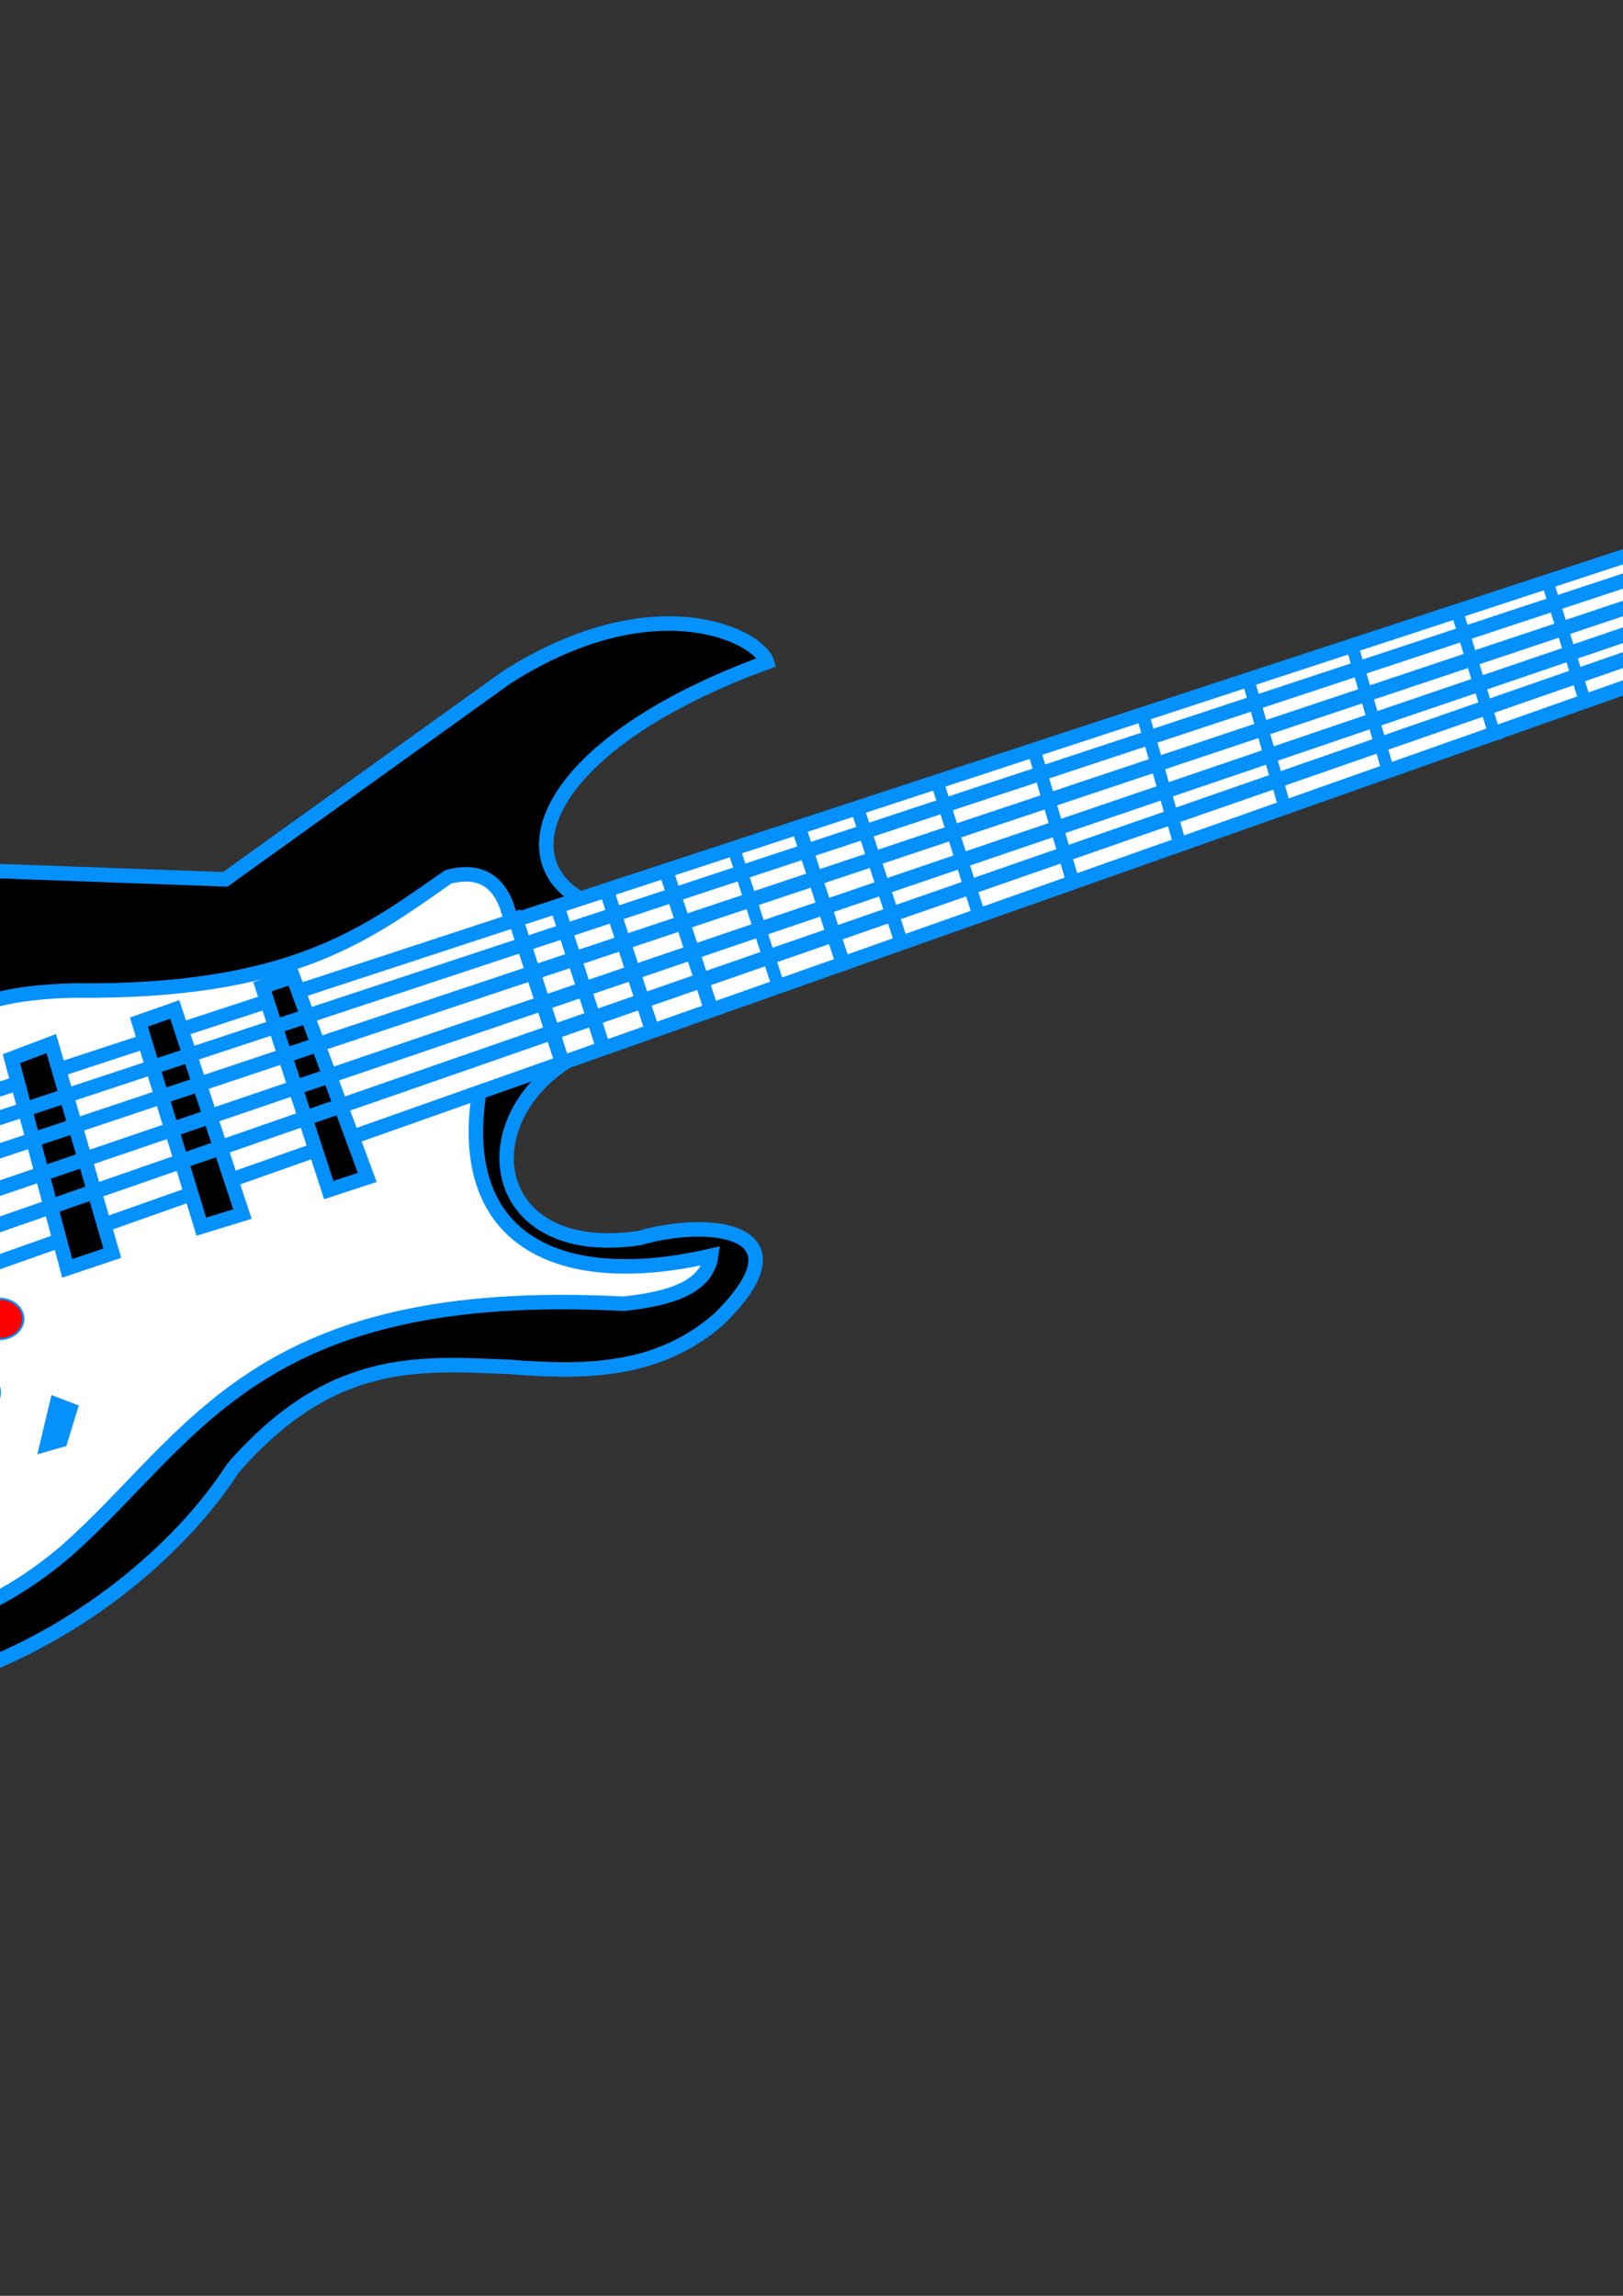 <?xml version="1.0"?><svg width="793.701" height="1122.52" xmlns="http://www.w3.org/2000/svg">

 <rect width="100%" height="100%" fill="#333333" stroke="none"/>

 <g>
  <title>Layer 1</title>
  <g id="layer1">
   <path fill="#000000" fill-rule="evenodd" stroke="#0591fc" stroke-width="7.092px" id="path3231" d="m110.13,429.962l137.652,-98.803c72.14,-45.966 123.339,-20.318 127.263,-7.41c-108.917,39.888 -129.274,97.189 -88.305,117.329l592.163,-196.371c7.949,21.942 16.058,40.568 20.778,54.033l-601.253,210.265c-71.656,22.993 -67.678,108.556 14.284,96.333c35.265,-10.119 83.368,-4.067 38.958,39.521c-29.889,26.255 -65.877,26.411 -102.589,23.466c-44.906,-1.867 -87.059,-5.415 -135.055,49.402c-53.425,82.829 -198.007,158.392 -281.797,76.572c-93.636,-130.754 -84.212,-331.482 109.083,-370.511l168.818,6.175z"/>
   <path fill="#ffffff" fill-rule="evenodd" stroke="#0591fc" stroke-width="7.092px" id="path3233" d="m-26.223,633.744c-16.55,90.793 -56.434,130.494 -103.888,149.44l-1.299,16.056c54.541,5.227 109.083,5.857 163.624,-40.756c63.229,-55.697 92.044,-130.486 272.707,-121.034c22.796,-2.426 40.7,-7.953 42.854,-23.466c-71.83,16.635 -126.506,-5.349 -112.978,-82.748l-246.085,86.453l-14.934,16.055z"/>
   <path fill="#808080" fill-rule="evenodd" stroke="#0591fc" stroke-width="7.092px" id="path3235" d="m-34.015,536.793l23.375,80.895l-18.18,18.525l-18.181,8.645l-14.284,8.645l-42.854,-4.94l-20.778,-66.692l24.673,-18.526l14.285,-22.231l24.674,-6.175l27.27,1.853z"/>
   <path fill="#ffffff" fill-rule="evenodd" stroke="#0591fc" stroke-width="7.092px" id="path3239" d="m-36.612,530c-0.239,-24.286 11.201,-44.252 72.722,-45.696c106.987,1.141 143.374,-27.933 183.103,-55.577c22.706,-5.951 29.068,11.053 31.166,24.701l-283.095,90.158l-3.896,-13.585z"/>
   <path fill="#ffffff" fill-rule="evenodd" stroke="#0591fc" stroke-width="7.092px" id="path3237" d="m-30.119,542.968l20.778,77.19l905.126,-319.875l-18.18,-55.577l-907.723,297.644l0,0.617z"/>
   <path fill="#ff0000" stroke="#0591fc" d="m11.436,644.859a11.687,9.88 0 1 1 -23.375,0a11.687,9.88 0 1 1 23.375,0z" id="path3241"/>
   <path fill="#000000" stroke="#0591fc" d="m-13.003,714.751a11.687,9.88 0 1 1 -23.375,0a11.687,9.88 0 1 1 23.375,0z" id="path4215"/>
   <path fill="#000000" stroke="#0591fc" d="m-0.017,680.787a11.687,9.88 0 1 1 -23.375,0a11.687,9.88 0 1 1 23.375,0z" id="path4217"/>
   <path fill="none" fill-rule="evenodd" stroke="#0591fc" stroke-width="7.092px" id="path4219" d="m27.669,686.85l-4.545,19.143l6.493,-1.852l4.545,-14.821l-6.493,-2.47z"/>
   <path fill="#000000" fill-rule="evenodd" stroke="#0591fc" stroke-width="7.092px" id="path5190" d="m5.593,517.65l27.271,102.508l22.076,-7.41l-29.868,-102.508l-19.479,7.41z"/>
   <path fill="#000000" fill-rule="evenodd" stroke="#0591fc" stroke-width="7.092px" id="path5192" d="m67.926,499.742l30.517,100.038l20.128,-6.175l-33.114,-100.038l-17.531,6.175z"/>
   <path fill="#000000" fill-rule="evenodd" stroke="#0591fc" stroke-width="7.092px" id="path5194" d="m128.311,482.451l32.465,99.421l18.83,-6.175l-36.361,-98.186l-14.934,4.94z"/>
   <path fill="none" fill-rule="evenodd" stroke="#0591fc" stroke-width="7.092px" id="path5196" d="m-24.924,554.701l911.619,-301.349l-911.619,301.349z"/>
   <path fill="none" fill-rule="evenodd" stroke="#0591fc" stroke-width="7.363px" id="path5198" d="m-11.799,602.735l923.028,-320.845l-923.028,320.845z"/>
   <path fill="none" fill-rule="evenodd" stroke="#0591fc" stroke-width="7.203px" id="path5200" d="m-24.775,570.956l921.708,-307.924l-921.708,307.924z"/>
   <path fill="none" fill-rule="evenodd" stroke="#0591fc" stroke-width="7.269px" id="path5202" d="m-17.042,586.726l920.527,-313.527l-920.527,313.527z"/>
   <path fill="none" fill-rule="evenodd" stroke="#0591fc" stroke-width="7.092px" id="path5216" d="m251.031,445.921l23.369,71.825l-23.369,-71.825z"/>
   <path fill="none" fill-rule="evenodd" stroke="#0591fc" stroke-width="6.324px" d="m558.406,347.979l19.566,68.208l-19.566,-68.208z" id="path5220"/>
   <path fill="none" fill-rule="evenodd" stroke="#0591fc" stroke-width="6.101px" id="path5222" d="m610.236,331.815l18.876,65.805l-18.876,-65.805z"/>
   <path fill="none" fill-rule="evenodd" stroke="#0591fc" stroke-width="6.101px" d="m660.881,314.524l18.876,65.805l-18.876,-65.805z" id="path5224"/>
   <path fill="none" fill-rule="evenodd" stroke="#0591fc" stroke-width="5.965px" id="path5226" d="m712.756,299.637l19.016,62.445l-19.016,-62.445z"/>
   <path fill="none" fill-rule="evenodd" stroke="#0591fc" stroke-width="5.895px" d="m756.873,284.783l19.087,60.766l-19.087,-60.766z" id="path5228"/>
   <path fill="none" fill-rule="evenodd" stroke="#0591fc" stroke-width="5.432px" id="path5230" d="m800.788,270.972l16.807,58.598l-16.807,-58.598z"/>
   <path fill="none" fill-rule="evenodd" stroke="#0591fc" stroke-width="5.588px" d="m841.124,254.992l17.566,59.319l-17.566,-59.319z" id="path5232"/>
   <path fill="none" fill-rule="evenodd" stroke="#0591fc" stroke-width="7.092px" d="m296.482,434.806l23.369,71.825l-23.369,-71.825z" id="path5234"/>
   <path fill="none" fill-rule="evenodd" stroke="#0591fc" stroke-width="6.289px" id="path5236" d="m358.825,414.923l21.356,65.957l-21.356,-65.957z"/>
   <path fill="none" fill-rule="evenodd" stroke="#0591fc" stroke-width="6.646px" d="m419.621,396.302l21.991,67.021l-21.991,-67.021z" id="path5238"/>
   <path fill="none" fill-rule="evenodd" stroke="#0591fc" stroke-width="6.341px" id="path5240" d="m458.423,382.568l20.466,65.571l-20.466,-65.571z"/>
   <path fill="none" fill-rule="evenodd" stroke="#0591fc" stroke-width="6.479px" d="m505.243,365.345l20.325,68.93l-20.325,-68.93z" id="path5242"/>
   <path fill="none" fill-rule="evenodd" stroke="#0591fc" stroke-width="7.092px" d="m251.031,445.921l23.369,71.825l-23.369,-71.825z" id="path5244"/>
   <path fill="none" fill-rule="evenodd" stroke="#0591fc" stroke-width="7.092px" id="path5246" d="m251.031,445.921l23.369,71.825l-23.369,-71.825z"/>
   <path fill="none" fill-rule="evenodd" stroke="#0591fc" stroke-width="7.092px" d="m251.031,445.921l23.369,71.825l-23.369,-71.825z" id="path5248"/>
   <path fill="none" fill-rule="evenodd" stroke="#0591fc" stroke-width="7.092px" id="path5250" d="m389.982,402.695l23.369,71.825l-23.369,-71.825z"/>
   <path fill="none" fill-rule="evenodd" stroke="#0591fc" stroke-width="7.092px" d="m325.052,423.69l23.369,71.825l-23.369,-71.825z" id="path5252"/>
   <path fill="none" fill-rule="evenodd" stroke="#0591fc" stroke-width="7.092px" id="path5254" d="m271.809,440.981l23.369,71.825l-23.369,-71.825z"/>
   <path fill="#000000" fill-rule="evenodd" stroke="#0591fc" stroke-width="7.092px" id="path5256" d="m878.253,243.472l5.844,-8.028l155.832,-15.438l32.465,5.558l11.687,11.115l7.142,17.908l-2.597,16.673l-7.142,9.263l-10.389,-3.705l-5.194,-12.968l-12.337,-3.088l-8.441,-0.617l-86.357,48.784l-20.128,1.853l-18.83,0l-12.337,-8.645l-7.142,-4.323l-22.076,-54.342z"/>
   <path fill="#000000" fill-rule="evenodd" stroke="#0591fc" stroke-width="5.028px" id="path5258" d="m897.973,222.123l1.428,11.857l12.375,-0.424l-1.428,-12.704l-12.376,1.271z"/>
   <path fill="#000000" fill-rule="evenodd" stroke="#0591fc" stroke-width="5.028px" d="m1030.431,209.772l1.428,11.857l12.376,-0.423l-1.428,-12.704l-12.375,1.271z" id="path5260"/>
   <path fill="#000000" fill-rule="evenodd" stroke="#0591fc" stroke-width="5.028px" id="path5262" d="m1004.458,212.242l1.428,11.857l12.375,-0.423l-1.428,-12.705l-12.376,1.271z"/>
   <path fill="#000000" fill-rule="evenodd" stroke="#0591fc" stroke-width="5.028px" d="m979.136,214.712l1.428,11.857l12.375,-0.423l-1.428,-12.704l-12.376,1.271z" id="path5264"/>
   <path fill="#000000" fill-rule="evenodd" stroke="#0591fc" stroke-width="5.028px" id="path5266" d="m952.514,217.182l1.428,11.857l12.376,-0.423l-1.428,-12.704l-12.376,1.271z"/>
   <path fill="#000000" fill-rule="evenodd" stroke="#0591fc" stroke-width="5.028px" d="m923.945,219.653l1.428,11.857l12.375,-0.424l-1.428,-12.704l-12.376,1.271z" id="path5268"/>
  </g>
 </g>
</svg>